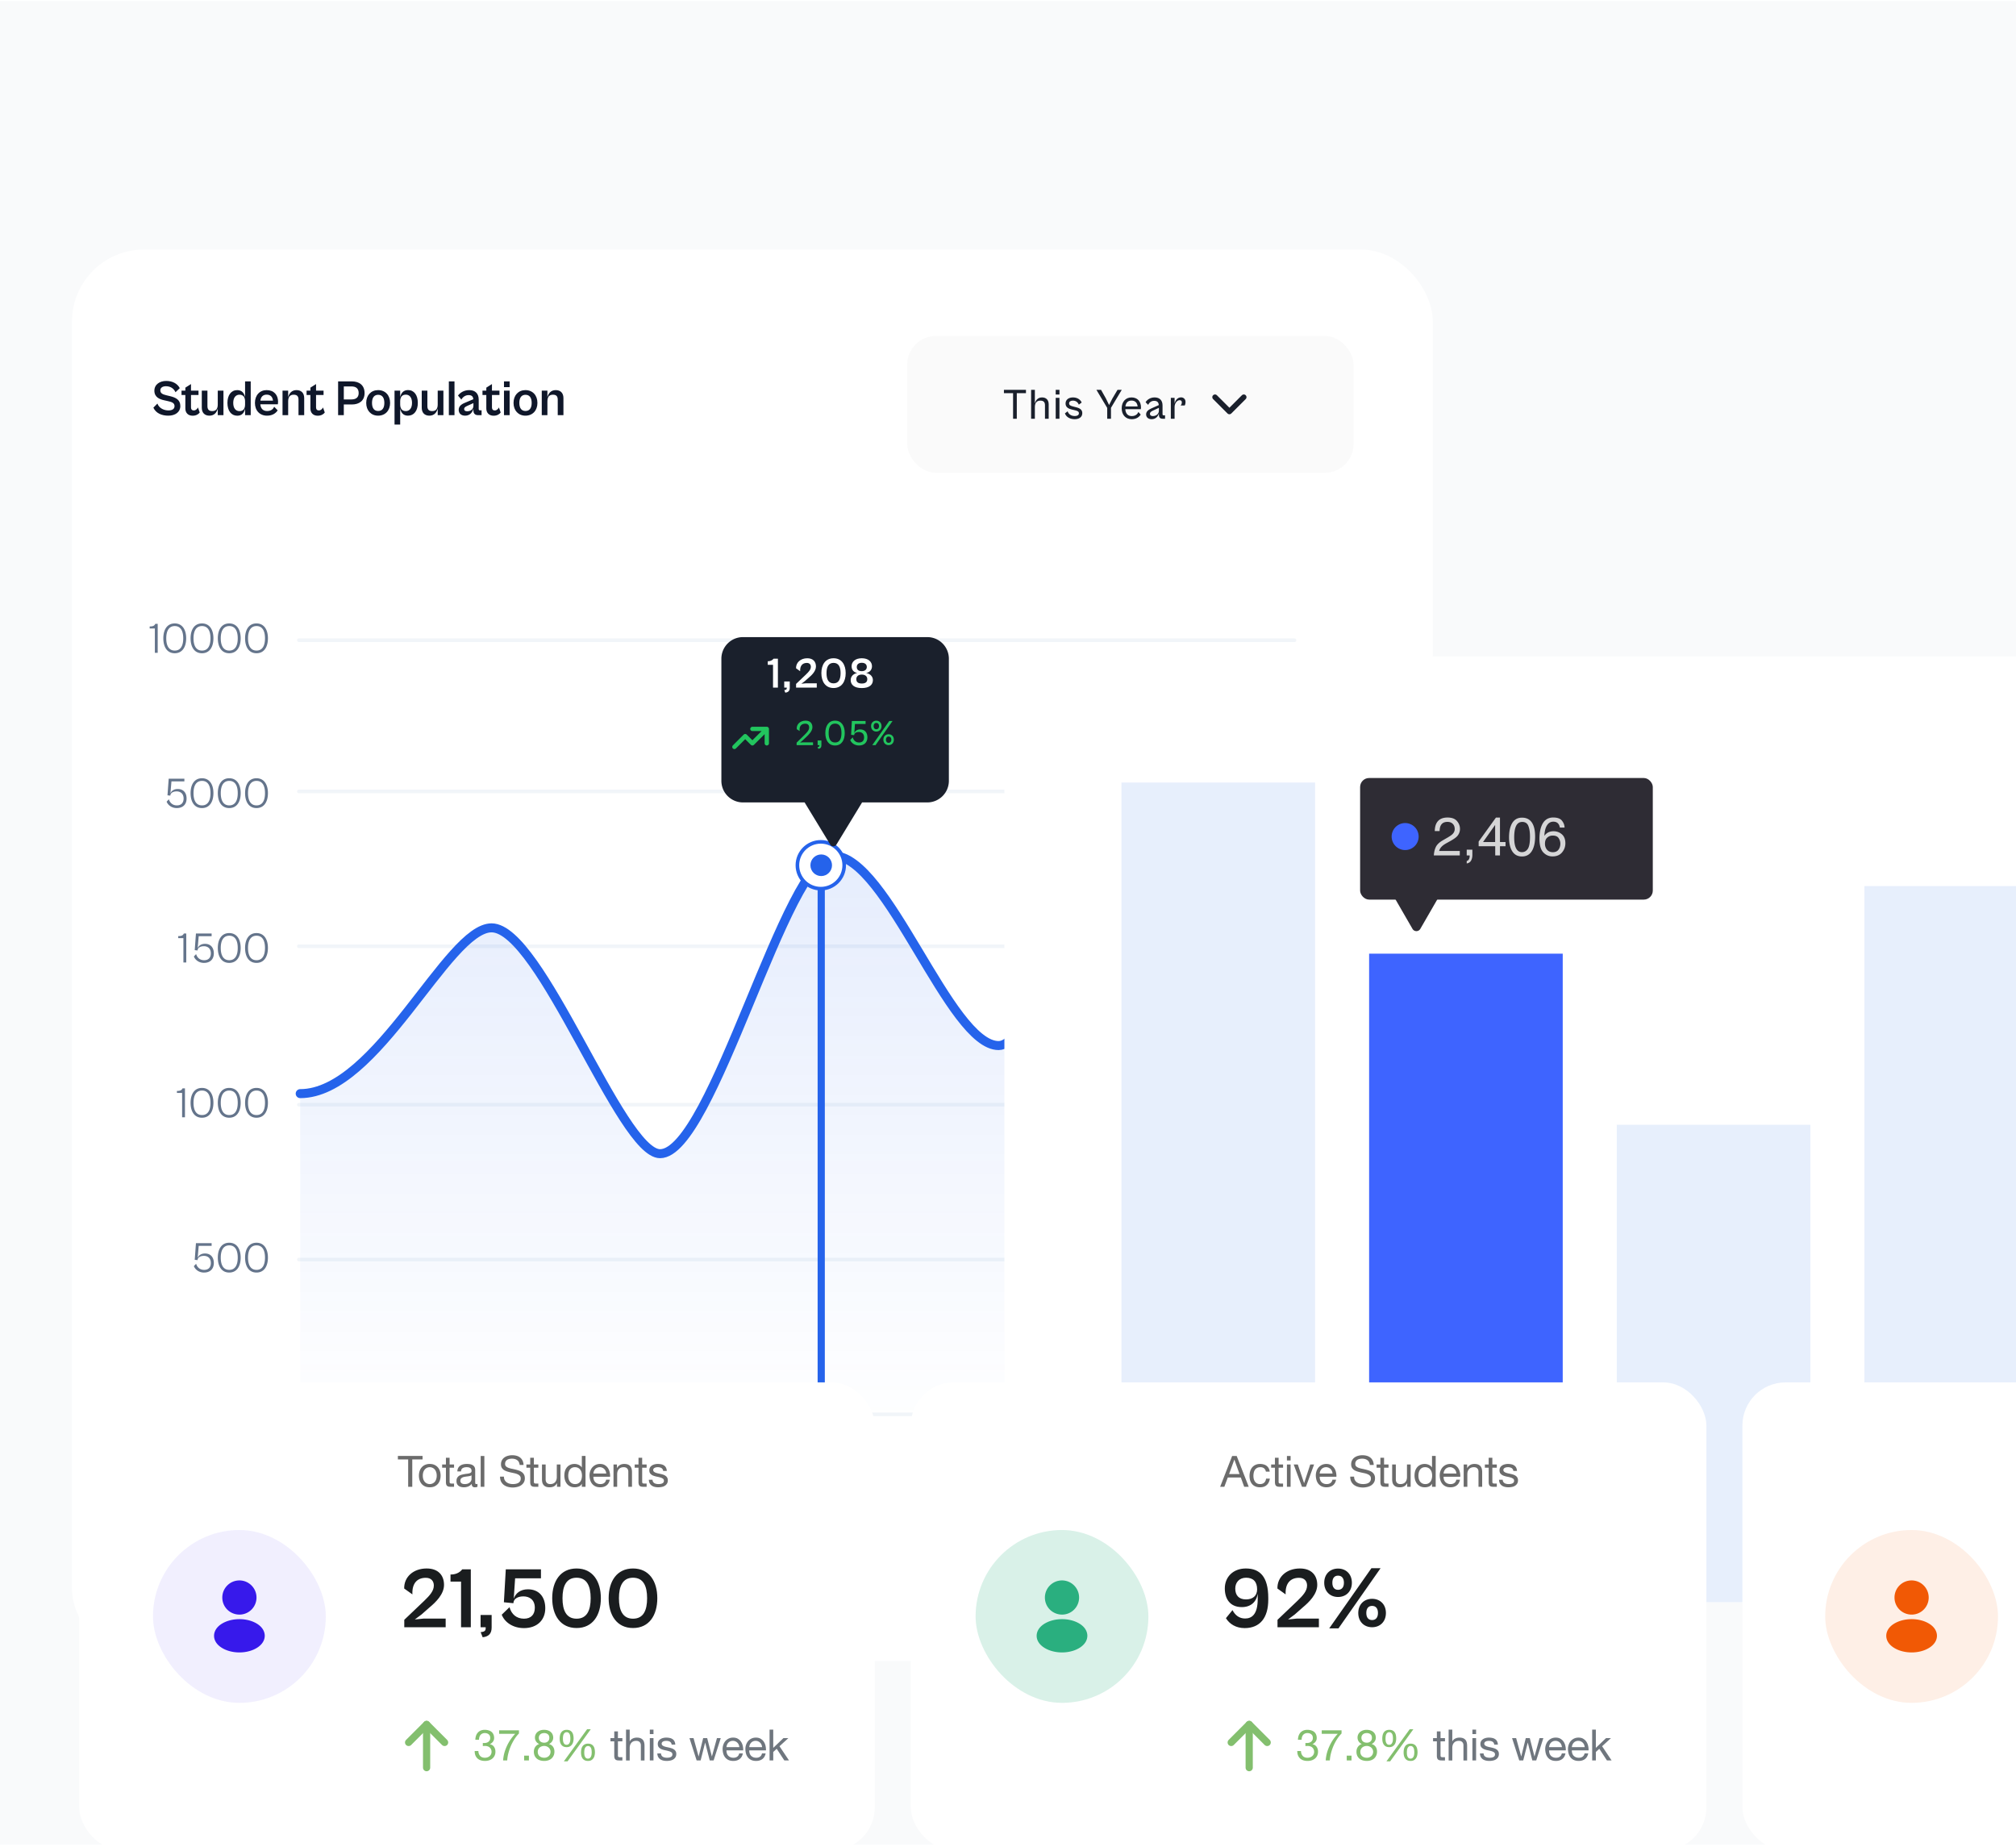 <svg xmlns="http://www.w3.org/2000/svg" fill="none" viewBox="0 0 560 513"><g clip-path="url(#clip0_11908_91154)"><path fill="#F9FAFB" d="M0 .302h560v512H0z"/><rect width="377" height="391" x="20.5" y="69.802" fill="#fff" rx="19.5"/><rect width="377" height="391" x="20.5" y="69.802" stroke="#fff" rx="19.5"/><rect width="336" height="253" x="41" y="87.302" fill="#fff" rx="10"/><path fill="#64748B" d="M43.808 181.303h-.792v-6.768h-1.44v-.552c.852 0 1.296-.144 1.56-.72h.672zm4.727.12c-2.16 0-3.168-1.812-3.168-4.152 0-2.316 1.008-4.128 3.168-4.128s3.18 1.812 3.18 4.128c0 2.34-1.02 4.152-3.18 4.152m.012-.744c1.704 0 2.352-1.452 2.352-3.408 0-1.932-.648-3.396-2.352-3.396s-2.364 1.464-2.364 3.396c0 1.956.66 3.408 2.364 3.408m7.558.744c-2.16 0-3.168-1.812-3.168-4.152 0-2.316 1.008-4.128 3.168-4.128s3.18 1.812 3.18 4.128c0 2.34-1.02 4.152-3.18 4.152m.012-.744c1.704 0 2.352-1.452 2.352-3.408 0-1.932-.648-3.396-2.352-3.396s-2.364 1.464-2.364 3.396c0 1.956.66 3.408 2.364 3.408m7.558.744c-2.16 0-3.168-1.812-3.168-4.152 0-2.316 1.008-4.128 3.168-4.128s3.18 1.812 3.18 4.128c0 2.34-1.02 4.152-3.18 4.152m.012-.744c1.704 0 2.352-1.452 2.352-3.408 0-1.932-.648-3.396-2.352-3.396s-2.364 1.464-2.364 3.396c0 1.956.66 3.408 2.364 3.408m7.559.744c-2.16 0-3.168-1.812-3.168-4.152 0-2.316 1.008-4.128 3.168-4.128s3.18 1.812 3.18 4.128c0 2.34-1.02 4.152-3.18 4.152m.012-.744c1.704 0 2.352-1.452 2.352-3.408 0-1.932-.648-3.396-2.352-3.396s-2.364 1.464-2.364 3.396c0 1.956.66 3.408 2.364 3.408m-22.155 43.744c-1.392 0-2.424-.792-2.82-1.776l.624-.672c.288.984 1.056 1.704 2.22 1.704 1.236 0 1.872-.744 1.872-1.908 0-1.44-.972-1.98-1.92-1.98-1.008 0-1.644.432-1.752 1.032l-.024.144-.78-.084.336-4.62h4.356v.744h-3.588l-.288 3.348c.276-.696.936-1.224 2.04-1.224 1.608 0 2.448 1.104 2.448 2.64 0 1.632-1.02 2.652-2.724 2.652m7.002 0c-2.16 0-3.168-1.812-3.168-4.152 0-2.316 1.008-4.128 3.168-4.128s3.18 1.812 3.18 4.128c0 2.34-1.02 4.152-3.18 4.152m.012-.744c1.704 0 2.352-1.452 2.352-3.408 0-1.932-.648-3.396-2.352-3.396s-2.364 1.464-2.364 3.396c0 1.956.66 3.408 2.364 3.408m7.558.744c-2.16 0-3.168-1.812-3.168-4.152 0-2.316 1.008-4.128 3.168-4.128s3.18 1.812 3.18 4.128c0 2.34-1.02 4.152-3.18 4.152m.012-.744c1.704 0 2.352-1.452 2.352-3.408 0-1.932-.648-3.396-2.352-3.396s-2.364 1.464-2.364 3.396c0 1.956.66 3.408 2.364 3.408m7.559.744c-2.16 0-3.168-1.812-3.168-4.152 0-2.316 1.008-4.128 3.168-4.128s3.18 1.812 3.18 4.128c0 2.34-1.02 4.152-3.18 4.152m.012-.744c1.704 0 2.352-1.452 2.352-3.408 0-1.932-.648-3.396-2.352-3.396s-2.364 1.464-2.364 3.396c0 1.956.66 3.408 2.364 3.408M51.74 267.303h-.792v-6.768h-1.44v-.552c.852 0 1.296-.144 1.56-.72h.672zm4.932.12c-1.392 0-2.424-.792-2.82-1.776l.624-.672c.288.984 1.056 1.704 2.22 1.704 1.236 0 1.872-.744 1.872-1.908 0-1.44-.972-1.98-1.92-1.98-1.008 0-1.644.432-1.752 1.032l-.024.144-.78-.084.336-4.62h4.356v.744h-3.588l-.288 3.348c.276-.696.936-1.224 2.04-1.224 1.608 0 2.448 1.104 2.448 2.64 0 1.632-1.02 2.652-2.724 2.652m7.002 0c-2.16 0-3.168-1.812-3.168-4.152 0-2.316 1.008-4.128 3.168-4.128s3.18 1.812 3.18 4.128c0 2.34-1.02 4.152-3.18 4.152m.012-.744c1.704 0 2.352-1.452 2.352-3.408 0-1.932-.648-3.396-2.352-3.396s-2.364 1.464-2.364 3.396c0 1.956.66 3.408 2.364 3.408m7.559.744c-2.16 0-3.168-1.812-3.168-4.152 0-2.316 1.008-4.128 3.168-4.128s3.18 1.812 3.18 4.128c0 2.34-1.02 4.152-3.18 4.152m.012-.744c1.704 0 2.352-1.452 2.352-3.408 0-1.932-.648-3.396-2.352-3.396s-2.364 1.464-2.364 3.396c0 1.956.66 3.408 2.364 3.408m-19.88 43.624h-.792v-6.768h-1.44v-.552c.852 0 1.296-.144 1.56-.72h.672zm4.727.12c-2.16 0-3.168-1.812-3.168-4.152 0-2.316 1.008-4.128 3.168-4.128s3.18 1.812 3.18 4.128c0 2.34-1.02 4.152-3.18 4.152m.012-.744c1.704 0 2.352-1.452 2.352-3.408 0-1.932-.648-3.396-2.352-3.396s-2.364 1.464-2.364 3.396c0 1.956.66 3.408 2.364 3.408m7.558.744c-2.16 0-3.168-1.812-3.168-4.152 0-2.316 1.008-4.128 3.168-4.128s3.18 1.812 3.18 4.128c0 2.34-1.02 4.152-3.18 4.152m.012-.744c1.704 0 2.352-1.452 2.352-3.408 0-1.932-.648-3.396-2.352-3.396s-2.364 1.464-2.364 3.396c0 1.956.66 3.408 2.364 3.408m7.559.744c-2.16 0-3.168-1.812-3.168-4.152 0-2.316 1.008-4.128 3.168-4.128s3.18 1.812 3.18 4.128c0 2.34-1.02 4.152-3.18 4.152m.012-.744c1.704 0 2.352-1.452 2.352-3.408 0-1.932-.648-3.396-2.352-3.396s-2.364 1.464-2.364 3.396c0 1.956.66 3.408 2.364 3.408m-14.585 43.744c-1.392 0-2.424-.792-2.82-1.776l.624-.672c.288.984 1.056 1.704 2.22 1.704 1.236 0 1.872-.744 1.872-1.908 0-1.44-.972-1.98-1.92-1.98-1.008 0-1.644.432-1.752 1.032l-.024.144-.78-.084.336-4.62h4.356v.744h-3.588l-.288 3.348c.276-.696.936-1.224 2.04-1.224 1.608 0 2.448 1.104 2.448 2.64 0 1.632-1.02 2.652-2.724 2.652m7.002 0c-2.16 0-3.168-1.812-3.168-4.152 0-2.316 1.008-4.128 3.168-4.128s3.18 1.812 3.18 4.128c0 2.34-1.02 4.152-3.18 4.152m.012-.744c1.704 0 2.352-1.452 2.352-3.408 0-1.932-.648-3.396-2.352-3.396s-2.364 1.464-2.364 3.396c0 1.956.66 3.408 2.364 3.408m7.559.744c-2.16 0-3.168-1.812-3.168-4.152 0-2.316 1.008-4.128 3.168-4.128s3.18 1.812 3.18 4.128c0 2.34-1.02 4.152-3.18 4.152m.012-.744c1.704 0 2.352-1.452 2.352-3.408 0-1.932-.648-3.396-2.352-3.396s-2.364 1.464-2.364 3.396c0 1.956.66 3.408 2.364 3.408m-.012 43.744c-2.16 0-3.168-1.812-3.168-4.152 0-2.316 1.008-4.128 3.168-4.128s3.18 1.812 3.18 4.128c0 2.34-1.02 4.152-3.18 4.152m.012-.744c1.704 0 2.352-1.452 2.352-3.408 0-1.932-.648-3.396-2.352-3.396s-2.364 1.464-2.364 3.396c0 1.956.66 3.408 2.364 3.408m17.294 19.744c-1.704 0-2.772-1.104-2.856-2.892l.708-.48c-.024 1.596.696 2.628 2.148 2.628 1.344 0 1.872-.612 1.872-2.436v-4.98h.78v5.1c0 2.208-.84 3.06-2.652 3.06m6.273 0c-1.128 0-1.884-.672-1.884-2.004v-3.876h.78v3.708c0 .924.432 1.5 1.416 1.5 1.248 0 1.728-.876 1.728-1.884v-3.324h.78v5.76h-.78v-1.644c-.204.96-.852 1.764-2.04 1.764m5.295-.12h-.792v-5.76h.792v1.608c.204-.936.864-1.728 2.016-1.728 1.14 0 1.908.672 1.908 1.992v3.888h-.792v-3.708c0-.936-.432-1.512-1.428-1.512-1.212 0-1.704.888-1.704 1.884zm28.432.12c-1.704 0-2.772-1.104-2.856-2.892l.708-.48c-.024 1.596.696 2.628 2.148 2.628 1.344 0 1.872-.612 1.872-2.436v-4.98h.78v5.1c0 2.208-.84 3.06-2.652 3.06m6.273 0c-1.128 0-1.884-.672-1.884-2.004v-3.876h.78v3.708c0 .924.432 1.5 1.416 1.5 1.248 0 1.728-.876 1.728-1.884v-3.324h.78v5.76h-.78v-1.644c-.204.96-.852 1.764-2.04 1.764m5.295-.12h-.792v-8.04h.792zm2.329 2.028a1.7 1.7 0 0 1-1.524-.912l.444-.576c.24.468.564.792 1.092.792.468 0 .804-.252 1.056-.96l.216-.576-.444.012-2.112-5.568h.84l1.452 3.948.408 1.188.42-1.188 1.44-3.948h.828l-2.436 6.444c-.336.924-.9 1.344-1.68 1.344m25.979-2.028h-.828l3.228-8.04h.804l3.228 8.04h-.876l-.972-2.472H169.4zm2.364-5.988-1.116 2.82h3.06l-1.104-2.82-.42-1.248zm6.689 6.108c-1.128 0-1.884-.672-1.884-2.004v-3.876h.78v3.708c0 .924.432 1.5 1.416 1.5 1.248 0 1.728-.876 1.728-1.884v-3.324h.78v5.76h-.78v-1.644c-.204.96-.852 1.764-2.04 1.764m6.677-1.896c-.444 0-.84-.096-1.176-.264-.18.216-.36.516-.36.792 0 .324.192.516.816.516h1.788c1.008 0 1.632.408 1.632 1.248 0 1.068-1.104 1.836-2.952 1.836-1.464 0-2.376-.492-2.376-1.284 0-.6.576-.972 1.032-1.152-.396-.108-.588-.384-.588-.732 0-.468.36-.948.84-1.32-.552-.36-.888-.96-.888-1.692 0-1.2.9-2.052 2.232-2.052.42 0 .792.084 1.116.228l.468-1.392.828.312-1.032 1.236c.54.372.852.96.852 1.668 0 1.2-.888 2.052-2.232 2.052m0-.612c.864 0 1.476-.564 1.476-1.44s-.612-1.44-1.476-1.44c-.852 0-1.464.564-1.464 1.44s.612 1.44 1.464 1.44m-.252 4.116c1.392 0 2.22-.456 2.22-1.116 0-.456-.324-.66-1.008-.66h-2.34c-.288.18-.6.516-.6.888 0 .564.636.888 1.728.888"/><path fill="#2563EB" d="M211.536 415.423c-1.512 0-2.892-.576-3.42-2.064l.792-.696c.372 1.308 1.62 1.776 2.628 1.776.9 0 1.656-.348 1.656-1.224 0-.924-.708-1.152-1.776-1.404l-.756-.168c-1.068-.24-2.28-.72-2.28-2.232 0-1.464 1.272-2.256 2.676-2.256 1.452 0 2.604.636 3.096 1.836l-.876.696c-.384-1.092-1.2-1.536-2.244-1.536-.888 0-1.548.444-1.548 1.188 0 .804.588 1.104 1.512 1.332l.876.216c1.14.276 2.388.72 2.388 2.304 0 1.392-1.164 2.232-2.724 2.232m6.591 0c-1.644 0-2.784-1.176-2.784-3.024 0-1.836 1.128-3.024 2.724-3.024 1.644 0 2.64 1.092 2.64 2.796 0 .18-.024.36-.048.468h-4.308c.06 1.224.744 1.92 1.776 1.92 1.164 0 1.632-.636 1.86-1.14l.636.72c-.432.696-1.236 1.284-2.496 1.284m-.06-5.172c-.936 0-1.56.552-1.692 1.632h3.396c-.108-1.068-.732-1.632-1.704-1.632m5.031 7.284h-1.044v-8.04h1.044v1.488c.204-.876.756-1.62 1.872-1.62 1.464 0 2.376 1.188 2.376 3.024s-.912 3.036-2.376 3.036c-1.116 0-1.668-.744-1.872-1.62zm0-4.728c0 .96.408 1.74 1.512 1.74.924 0 1.68-.672 1.68-2.16 0-1.476-.756-2.148-1.68-2.148-1.104 0-1.512.78-1.512 1.74zm7.333 2.628c-.948 0-1.62-.624-1.62-1.62v-3.504h-.936v-.816h.936v-.744l1.044-.768v1.512h1.908v.816h-1.908v3.192c0 .744.348.924.804.924.516 0 .876-.432 1.032-.792l.348 1.032c-.252.396-.804.768-1.608.768"/><path fill="#64748B" d="M256.932 415.423c-2.28 0-3.816-1.812-3.816-4.152 0-2.316 1.536-4.128 3.816-4.128s3.816 1.812 3.816 4.128c0 2.34-1.536 4.152-3.816 4.152m.012-.744c1.896 0 2.988-1.44 2.988-3.408 0-1.944-1.092-3.396-2.988-3.396-1.908 0-3 1.452-3 3.396 0 1.968 1.092 3.408 3 3.408m7.658.744c-1.62 0-2.688-1.128-2.688-3s1.068-3 2.7-3c1.428 0 2.328.84 2.556 2.004l-.756.324c-.12-.972-.696-1.68-1.8-1.68-1.14 0-1.896.816-1.896 2.352 0 1.524.756 2.34 1.896 2.34 1.104 0 1.68-.696 1.8-1.668l.756.324c-.228 1.164-1.128 2.004-2.568 2.004m5.696.012c-.876 0-1.56-.552-1.56-1.596v-3.684h-.936v-.612h.936v-.828l.78-.588v1.416h1.932v.612h-1.932v3.468c0 .828.432 1.056.936 1.056.516 0 .936-.372 1.128-.78l.276.768c-.252.42-.816.768-1.56.768m23.97-.132h-.792v-8.04h.708l3.924 5.712.696 1.068-.048-1.044v-5.736h.792v8.04h-.708l-4.032-5.856-.588-.888.048.9zm9.349.12c-1.584 0-2.688-1.176-2.688-3s1.104-3 2.688-3 2.7 1.176 2.7 3-1.116 3-2.7 3m0-.672c1.14 0 1.908-.804 1.908-2.328 0-1.536-.768-2.352-1.908-2.352-1.128 0-1.896.816-1.896 2.352 0 1.524.768 2.328 1.896 2.328m6.272.552h-.984l-2.172-5.76h.864l1.248 3.504.576 1.656.552-1.656 1.248-3.504h.84zm26.239 0h-2.652v-8.04h2.652c2.532 0 3.78 1.476 3.78 4.02s-1.248 4.02-3.78 4.02m-.108-7.344h-1.752v6.648h1.752c1.992 0 3.084-.996 3.084-3.324s-1.092-3.324-3.084-3.324m7.798 7.464c-1.608 0-2.724-1.092-2.724-3 0-1.872 1.068-3 2.628-3 1.572 0 2.556 1.056 2.556 2.796 0 .144-.024.288-.036.384h-4.392c.048 1.44.828 2.16 1.968 2.16 1.164 0 1.668-.636 1.92-1.2l.48.564c-.408.708-1.176 1.296-2.4 1.296m-.096-5.352c-1.056 0-1.752.66-1.86 1.956h3.696c-.072-1.296-.78-1.956-1.836-1.956m6.411 5.352c-1.62 0-2.688-1.128-2.688-3s1.068-3 2.7-3c1.428 0 2.328.84 2.556 2.004l-.756.324c-.12-.972-.696-1.68-1.8-1.68-1.14 0-1.896.816-1.896 2.352 0 1.524.756 2.34 1.896 2.34 1.104 0 1.68-.696 1.8-1.668l.756.324c-.228 1.164-1.128 2.004-2.568 2.004"/><path stroke="#F1F5F9" stroke-linecap="round" d="M83.016 392.803h276.569m-276.569-43h276.569m-276.569-43h276.569m-276.569-44h276.569m-276.569-43h276.569m-276.569-42h276.569"/><path fill="url(#paint0_linear_11908_91154)" d="M136.549 257.687c-12.268 0-31.805 46.04-53.16 46.04v88.076H371v-111.43c-16.811 0-32.714-82.07-48.617-82.07s-31.351 92.079-44.982 92.079-30.896-52.712-45.89-52.712c-13.177 0-33.623 82.738-48.163 82.738-10.904 0-33.168-62.721-46.799-62.721"/><path stroke="#2563EB" stroke-linecap="round" stroke-width="2.5" d="M83.389 303.727c21.355 0 40.892-46.04 53.16-46.04 13.631 0 35.895 62.721 46.799 62.721 14.54 0 34.986-82.738 48.163-82.738 14.994 0 32.259 52.712 45.89 52.712s29.08-92.079 44.982-92.079 31.806 82.07 48.617 82.07"/><path stroke="#2563EB" stroke-linecap="round" stroke-width="2" d="M228.119 244.298v153.01"/><circle cx="228" cy="240.303" r="6.5" fill="#fff" stroke="#2563EB"/><circle cx="228.115" cy="240.303" r="3" fill="#2563EB"/><g filter="url(#filter0_d_11908_91154)"><path fill="#1A202C" fill-rule="evenodd" d="M202.383 172.94a6 6 0 0 0-6 6v33.915a6 6 0 0 0 6 6h17.122l7.127 11.714a1 1 0 0 0 1.708 0l7.127-11.714h18.108a6 6 0 0 0 6-6V178.94a6 6 0 0 0-6-6z" clip-rule="evenodd"/></g><path fill="#fff" d="M216.085 190.973h-1.356v-6.336h-1.464v-.984c.66 0 1.224-.204 1.632-.72h1.188zm2.045 1.392-.276-.708c.432-.048.696-.132.696-.528v-.156h-.708v-1.704h1.536v1.728c0 .804-.348 1.272-1.248 1.368m8.751-1.392h-5.748v-1.032l2.772-2.64c.78-.756 1.332-1.368 1.332-2.124 0-.576-.336-1.068-1.116-1.068-1.188 0-1.932.756-1.86 2.304l-1.14-.816c-.036-1.608 1.272-2.784 3.12-2.784 1.62 0 2.412.96 2.412 2.28 0 1.296-1.152 2.412-2.004 3.12l-1.116.984-.936.696 1.2-.12h3.084zm4.661.108c-2.244 0-3.384-1.776-3.384-4.14 0-2.352 1.14-4.128 3.384-4.128s3.372 1.776 3.372 4.128c0 2.364-1.128 4.14-3.372 4.14m0-1.296c1.44 0 1.956-1.152 1.956-2.844 0-1.68-.516-2.844-1.956-2.844-1.428 0-1.956 1.164-1.956 2.844 0 1.692.528 2.844 1.956 2.844m7.845 1.308c-2.088 0-3.084-.912-3.084-2.208 0-.828.468-1.68 1.812-1.992-1.056-.18-1.56-.948-1.56-1.86 0-1.224.984-2.22 2.832-2.22 1.836 0 2.832.996 2.832 2.208 0 .936-.552 1.692-1.62 1.872 1.356.312 1.872 1.164 1.872 1.992 0 1.296-.996 2.208-3.084 2.208m0-4.692c.888 0 1.392-.492 1.392-1.164 0-.612-.396-1.164-1.392-1.164s-1.392.552-1.392 1.164c0 .672.396 1.164 1.392 1.164m0 3.432c1.212 0 1.524-.576 1.524-1.224 0-.708-.504-1.26-1.524-1.26s-1.524.552-1.524 1.26c0 .648.312 1.224 1.524 1.224"/><path stroke="#22C55E" stroke-linecap="round" stroke-linejoin="round" stroke-width="1.2" d="m213 202.44-4 4-2-2-3 3m5-5h4zm4 0v4z"/><path fill="#22C55E" d="M225.84 206.94h-4.56v-.68l2.19-2.16c.73-.72 1.3-1.34 1.3-2.08 0-.54-.3-1.04-1.06-1.04-1.12 0-1.75.72-1.58 2.05l-.81-.51c-.14-1.32.91-2.38 2.45-2.38 1.31 0 1.9.79 1.9 1.82 0 1.1-1.05 2.1-1.66 2.68l-1.04.98-.72.61.82-.06h2.77zm1.459 1.02-.19-.48c.34-.05.5-.12.5-.4v-.14h-.49v-1.3h1.05v1.3c0 .59-.19.94-.87 1.02m4.662-.92c-1.84 0-2.7-1.51-2.7-3.46 0-1.93.86-3.44 2.7-3.44 1.83 0 2.69 1.51 2.69 3.44 0 1.95-.86 3.46-2.69 3.46m.01-.83c1.32 0 1.77-1.09 1.77-2.63 0-1.52-.45-2.62-1.77-2.62-1.33 0-1.79 1.1-1.79 2.62 0 1.54.46 2.63 1.79 2.63m6.648.83c-1.2 0-2.11-.67-2.45-1.52l.7-.74c.24.87.84 1.43 1.78 1.43.92 0 1.38-.55 1.38-1.42 0-1.09-.74-1.5-1.47-1.5s-1.23.32-1.27.77l-.01.11-.86-.09.21-3.84h3.81v.82h-2.95l-.18 2.57c.21-.59.74-1.06 1.62-1.06 1.33 0 2.02.93 2.02 2.22 0 1.36-.87 2.25-2.33 2.25m4.801-3.87c-.84 0-1.46-.59-1.46-1.51s.62-1.51 1.46-1.51c.83 0 1.45.59 1.45 1.51s-.62 1.51-1.45 1.51m-.21 3.77h-.91l4.72-6.7h.91zm.21-4.41c.47 0 .76-.34.76-.87 0-.54-.29-.88-.76-.88s-.75.34-.75.88c0 .53.28.87.75.87m3.42 4.41c-.84 0-1.46-.59-1.46-1.51s.62-1.51 1.46-1.51c.83 0 1.45.59 1.45 1.51s-.62 1.51-1.45 1.51m0-.64c.47 0 .76-.34.76-.87 0-.54-.29-.88-.76-.88s-.75.34-.75.88c0 .53.28.87.75.87"/><path fill="#0F172A" d="M46.76 115.442c-1.792 0-3.43-.644-4.158-2.226l1.12-1.134c.504 1.372 1.918 1.904 3.066 1.904.938 0 1.694-.336 1.694-1.19 0-.91-.756-1.162-1.974-1.428l-.882-.196c-1.33-.28-2.744-.882-2.744-2.66 0-1.764 1.526-2.716 3.29-2.716 1.722 0 3.094.714 3.766 2.002l-1.19 1.134c-.518-1.162-1.526-1.666-2.674-1.666-.896 0-1.54.42-1.54 1.134 0 .826.644 1.12 1.666 1.372l1.05.252c1.498.364 2.842.952 2.842 2.744 0 1.694-1.428 2.674-3.332 2.674m6.757.014c-1.288 0-2.03-.812-2.03-2.016v-3.738h-1.064v-1.218h1.064v-.826l1.568-.994v1.82h2.086v1.218h-2.086v3.36c0 .742.35.924.812.924.532 0 .924-.434 1.12-.826l.49 1.4c-.294.434-.966.896-1.96.896m4.664-.014c-1.316 0-2.128-.798-2.128-2.212v-4.746h1.568v4.27c0 .84.28 1.414 1.33 1.414 1.148 0 1.54-.742 1.54-1.862v-3.822h1.582v6.818H60.49v-1.862c-.252 1.078-.952 2.002-2.31 2.002m7.741.014c-1.68 0-2.744-1.358-2.744-3.556s1.064-3.556 2.716-3.556c1.358 0 1.96.91 2.184 1.974v-4.396h1.568v9.38h-1.568v-1.806c-.224 1.05-.798 1.96-2.156 1.96m-1.134-3.556c0 1.54.742 2.282 1.736 2.282 1.092 0 1.554-.728 1.554-1.848v-.854c0-1.12-.462-1.862-1.568-1.862-.98 0-1.722.756-1.722 2.282m9.39 3.542c-2.03 0-3.36-1.414-3.36-3.542 0-2.142 1.33-3.556 3.249-3.556 2.044 0 3.178 1.358 3.178 3.248 0 .252-.028.546-.056.686h-4.872c.084 1.218.798 1.876 1.876 1.876 1.19 0 1.722-.616 1.974-1.19l.966 1.008c-.518.784-1.442 1.47-2.954 1.47m-.111-5.838c-.966 0-1.61.56-1.736 1.666h3.5c-.112-1.078-.728-1.666-1.764-1.666m5.98 5.698H78.48v-6.818h1.567v1.862c.252-1.078.953-2.002 2.31-2.002 1.33 0 2.142.798 2.142 2.212v4.746h-1.581v-4.27c0-.84-.28-1.414-1.33-1.414-1.148 0-1.54.742-1.54 1.862zm8.208.154c-1.288 0-2.03-.812-2.03-2.016v-3.738H85.16v-1.218h1.064v-.826l1.568-.994v1.82h2.086v1.218h-2.086v3.36c0 .742.35.924.812.924.532 0 .924-.434 1.12-.826l.49 1.4c-.294.434-.966.896-1.96.896m7.248-.154h-1.582v-9.38h3.836c1.974 0 3.514 1.008 3.514 3.248 0 2.142-1.526 3.164-3.514 3.164h-2.254zm2.1-7.98h-2.1v3.612h2.1c1.078 0 2.03-.406 2.03-1.764 0-1.456-.952-1.848-2.03-1.848m7.427 8.12c-1.96 0-3.304-1.428-3.304-3.542 0-2.128 1.344-3.556 3.304-3.556 1.988 0 3.332 1.428 3.332 3.556 0 2.114-1.344 3.542-3.332 3.542m.014-1.302c1.022 0 1.722-.672 1.722-2.24 0-1.582-.7-2.254-1.722-2.254-1.008 0-1.708.672-1.708 2.254 0 1.568.7 2.24 1.708 2.24m6.118 3.766h-1.568v-9.422h1.568v1.82c.224-1.064.826-1.974 2.184-1.974 1.652 0 2.716 1.358 2.716 3.556s-1.064 3.556-2.744 3.556c-1.358 0-1.932-.91-2.156-1.96zm0-5.6c0 1.12.462 1.862 1.568 1.862.98 0 1.722-.742 1.722-2.282s-.742-2.282-1.722-2.282c-1.106 0-1.568.742-1.568 1.862zm8.116 3.136c-1.316 0-2.128-.798-2.128-2.212v-4.746h1.568v4.27c0 .84.28 1.414 1.33 1.414 1.148 0 1.54-.742 1.54-1.862v-3.822h1.582v6.818h-1.582v-1.862c-.252 1.078-.952 2.002-2.31 2.002m6.971-.14h-1.568v-9.38h1.568zm2.961.14c-1.12 0-1.792-.63-1.792-1.61 0-.966.672-1.554 1.778-1.988l2.282-.966c-.056-.686-.364-1.148-1.302-1.148-.91 0-1.624.532-2.016 1.246l-.938-1.12c.532-.728 1.596-1.512 3.108-1.512 1.694 0 2.646.966 2.646 2.646v2.562c0 .308.112.406.364.406h.434v1.344h-.966c-.728 0-1.302-.336-1.302-1.316v-.504c-.21.896-.868 1.96-2.296 1.96m-.28-1.848c0 .392.266.63.84.63 1.036 0 1.736-.616 1.736-1.54v-.728l-1.75.784c-.588.266-.826.504-.826.854m8.189 1.862c-1.288 0-2.03-.812-2.03-2.016v-3.738h-1.064v-1.218h1.064v-.826l1.568-.994v1.82h2.086v1.218h-2.086v3.36c0 .742.35.924.812.924.532 0 .924-.434 1.12-.826l.49 1.4c-.294.434-.966.896-1.96.896m4.446-7.938h-1.568v-1.596h1.568zm0 7.784h-1.568v-6.818h1.568zm4.389.14c-1.96 0-3.304-1.428-3.304-3.542 0-2.128 1.344-3.556 3.304-3.556 1.988 0 3.332 1.428 3.332 3.556 0 2.114-1.344 3.542-3.332 3.542m.014-1.302c1.022 0 1.722-.672 1.722-2.24 0-1.582-.7-2.254-1.722-2.254-1.008 0-1.708.672-1.708 2.254 0 1.568.7 2.24 1.708 2.24m6.091 1.162h-1.568v-6.818h1.568v1.862c.252-1.078.952-2.002 2.31-2.002 1.33 0 2.142.798 2.142 2.212v4.746h-1.582v-4.27c0-.84-.28-1.414-1.33-1.414-1.148 0-1.54.742-1.54 1.862z"/><rect width="124" height="38" x="252" y="93.302" fill="#FAFAFA" rx="8"/><path fill="#1A202C" d="M282.444 116.302h-1.032v-7.116h-2.544v-.924h6.12v.924h-2.544zm5.018 0h-1.044v-8.04h1.044v3.78c.228-.9.852-1.668 1.992-1.668s1.848.684 1.848 1.92v4.008h-1.032v-3.756c0-.756-.3-1.284-1.284-1.284-1.116 0-1.524.78-1.524 1.752zm6.833-6.744h-1.044v-1.296h1.044zm0 6.744h-1.044v-5.808h1.044zm4.226.12c-1.212 0-2.316-.528-2.712-1.608l.756-.588c.204.66.84 1.32 1.992 1.32.684 0 1.14-.264 1.14-.78 0-.528-.528-.696-1.212-.852l-.768-.18c-.828-.192-1.728-.588-1.728-1.656 0-1.056.816-1.704 2.076-1.704 1.224 0 2.076.648 2.4 1.416l-.792.588c-.288-.684-.84-1.116-1.668-1.116-.6 0-1.032.264-1.032.756 0 .516.384.696 1.176.888l.744.192c1.308.312 1.74.852 1.74 1.656 0 1.152-.984 1.668-2.112 1.668m10.082-.12h-1.044v-3.012l-3-5.028h1.284l1.368 2.424.864 1.8.9-1.776 1.452-2.448h1.176l-3 5.004zm5.759.12c-1.644 0-2.784-1.176-2.784-3.024 0-1.836 1.128-3.024 2.724-3.024 1.644 0 2.64 1.092 2.64 2.796 0 .18-.024.36-.048.468h-4.308c.06 1.224.744 1.92 1.776 1.92 1.164 0 1.632-.636 1.86-1.14l.636.72c-.432.696-1.236 1.284-2.496 1.284m-.06-5.172c-.936 0-1.56.552-1.692 1.632h3.396c-.108-1.068-.732-1.632-1.704-1.632m5.599 5.172c-.984 0-1.536-.564-1.536-1.332 0-.78.588-1.272 1.416-1.644l2.1-.936c-.036-.684-.36-1.188-1.272-1.188-.828 0-1.38.48-1.68 1.116l-.708-.732c.348-.6 1.212-1.332 2.508-1.332 1.428 0 2.196.852 2.196 2.232v2.388c0 .276.108.36.324.36h.372v.948h-.672c-.6 0-1.032-.288-1.032-1.104v-.408c-.192.768-.816 1.632-2.016 1.632m-.48-1.5c0 .396.276.636.816.636.984 0 1.68-.648 1.68-1.488v-.804l-1.692.792c-.552.264-.804.504-.804.864m6.853 1.38h-1.045v-5.808h1.045v1.548c.228-.9.828-1.68 1.812-1.68.624 0 1.224.444 1.224 1.26 0 .492-.132.852-.228.996h-1.14c.192-.168.348-.528.348-.852 0-.336-.18-.624-.6-.624-.744 0-1.416.876-1.416 1.872z"/><path stroke="#1A202C" stroke-linecap="round" stroke-linejoin="round" stroke-width="1.5" d="m337.5 110.302 4 4 4-4"/><g clip-path="url(#clip1_11908_91154)"><rect width="392.737" height="262.659" x="279" y="182.303" fill="#fff" rx="5.003"/><path fill="#E7EFFC" d="M311.52 217.324h53.782v245.148H311.52z"/><path fill="#3E64FF" d="M380.311 264.853h53.782v197.619h-53.782z"/><path fill="#E7EFFC" d="M449.104 312.382h53.782v197.619h-53.782zm68.791-66.29h53.782V557.53h-53.782z"/><path fill="#2E2C34" d="M394.527 257.973a1.25 1.25 0 0 1-2.166 0l-4.874-8.442a1.25 1.25 0 0 1 1.083-1.876h9.749a1.25 1.25 0 0 1 1.083 1.876z"/><rect width="81.299" height="33.77" x="377.811" y="216.073" fill="#2E2C34" rx="2.502"/><circle cx="390.319" cy="232.333" r="3.752" fill="#3E64FF"/><path fill="#fff" d="M398.291 237.578q.074-1.356.557-2.36.492-1.005 1.906-1.825l1.407-.814q.945-.55 1.326-.938.601-.607.601-1.392 0-.916-.549-1.451-.55-.542-1.466-.542-1.356 0-1.876 1.026-.28.549-.308 1.524h-1.341q.022-1.371.505-2.235.858-1.525 3.027-1.525 1.803 0 2.631.975.836.975.836 2.169a2.95 2.95 0 0 1-.887 2.155q-.513.52-1.84 1.261l-1.004.556q-.718.396-1.128.755-.734.638-.924 1.415h5.731v1.246zm9.132 1.531q.505-.087.711-.711.11-.329.11-.637a1 1 0 0 0-.008-.095.4.4 0 0 0-.014-.088h-.799v-1.598h1.568v1.48q0 .872-.352 1.532-.351.66-1.216.814zm7.893-5.247v-4.756l-3.364 4.756zm.022 3.716v-2.565h-4.603v-1.29l4.808-6.669h1.114v6.808h1.546v1.151h-1.546v2.565zm7.431-10.495q2.037 0 2.946 1.678.704 1.298.704 3.555 0 2.14-.638 3.539-.924 2.008-3.019 2.008-1.891 0-2.815-1.641-.77-1.37-.769-3.679 0-1.788.462-3.071.864-2.39 3.129-2.389m-.015 9.579q1.026 0 1.635-.909.608-.91.608-3.386 0-1.788-.44-2.939-.44-1.158-1.707-1.158-1.165 0-1.708 1.1-.535 1.091-.535 3.224 0 1.605.344 2.58.528 1.488 1.803 1.488m8.699-9.623q1.76 0 2.448.916.696.909.696 1.876h-1.304q-.117-.623-.374-.974-.476-.66-1.444-.66-1.106 0-1.758 1.026-.653 1.019-.726 2.924a2.9 2.9 0 0 1 1.143-.997q.63-.293 1.407-.293 1.32 0 2.302.843.981.843.982 2.514 0 1.43-.931 2.535-.931 1.1-2.653 1.1-1.473 0-2.543-1.114-1.07-1.121-1.07-3.767 0-1.957.476-3.32.916-2.609 3.349-2.609m-.095 9.637q1.041 0 1.554-.696.52-.703.52-1.656 0-.807-.462-1.532-.461-.733-1.678-.733-.85 0-1.495.564-.637.565-.637 1.701 0 .996.579 1.678.585.674 1.619.674" opacity=".8"/></g><g filter="url(#filter1_d_11908_91154)"><g clip-path="url(#clip2_11908_91154)"><rect width="221" height="130" x="22" y="383.925" fill="#fff" rx="12"/><rect width="48" height="48" x="42.5" y="424.925" fill="#3719EB" fill-opacity=".07" rx="24"/><path fill="#3719EB" d="M66.5 438.925c-2.62 0-4.75 2.13-4.75 4.75 0 2.57 2.01 4.65 4.63 4.74.08-.01.16-.01.22 0h.07a4.74 4.74 0 0 0 4.58-4.74c0-2.62-2.13-4.75-4.75-4.75m5.08 12.15c-2.79-1.86-7.34-1.86-10.15 0-1.27.85-1.97 2-1.97 3.23s.7 2.37 1.96 3.21c1.4.94 3.24 1.41 5.08 1.41s3.68-.47 5.08-1.41c1.26-.85 1.96-1.99 1.96-3.23-.01-1.23-.7-2.37-1.96-3.21"/><path fill="#6B6B6B" d="M113.38 405.317h-2.856v-.96h6.852v.96h-2.856v7.608h-1.14zm4.067 4.512q0 .564.144 1.008.156.432.42.732.264.288.612.444a1.88 1.88 0 0 0 1.5 0q.36-.156.624-.444.264-.3.408-.732a3 3 0 0 0 .156-1.008q0-.564-.156-.996a2.1 2.1 0 0 0-.408-.744 1.75 1.75 0 0 0-.624-.456 1.881 1.881 0 0 0-1.5 0 1.8 1.8 0 0 0-.612.456 2.2 2.2 0 0 0-.42.744q-.144.432-.144.996m-1.08 0q0-.684.192-1.272.192-.6.576-1.032.384-.444.948-.696a3.15 3.15 0 0 1 1.296-.252q.744 0 1.296.252.564.252.948.696.384.432.576 1.032.192.588.192 1.272t-.192 1.272-.576 1.032a2.75 2.75 0 0 1-.948.684q-.552.24-1.296.24-.732 0-1.296-.24a2.75 2.75 0 0 1-.948-.684 3 3 0 0 1-.576-1.032 4 4 0 0 1-.192-1.272m8.522-3.108h1.236v.9h-1.236v3.852q0 .18.024.288a.33.33 0 0 0 .12.168q.084.06.228.084.156.012.396.012h.468v.9h-.78q-.396 0-.684-.048a1.1 1.1 0 0 1-.456-.204.87.87 0 0 1-.252-.408 2.4 2.4 0 0 1-.084-.696v-3.948h-1.056v-.9h1.056v-1.86h1.02zm7.745 6.18q-.264.156-.732.156-.396 0-.636-.216-.228-.228-.228-.732-.42.504-.984.732a3.3 3.3 0 0 1-1.2.216q-.42 0-.804-.096a1.9 1.9 0 0 1-.648-.3 1.5 1.5 0 0 1-.444-.528 1.9 1.9 0 0 1-.156-.804q0-.528.18-.864a1.54 1.54 0 0 1 .468-.54q.3-.216.672-.324.384-.108.78-.18.42-.084.792-.12.384-.048.672-.12.288-.084.456-.228.168-.156.168-.444 0-.336-.132-.54a.8.8 0 0 0-.324-.312 1.3 1.3 0 0 0-.444-.144 3 3 0 0 0-.48-.036q-.648 0-1.08.252-.432.24-.468.924h-1.02q.024-.576.24-.972t.576-.636q.36-.252.816-.36a4.4 4.4 0 0 1 .996-.108q.42 0 .828.06.42.06.756.252.336.18.54.516t.204.876v3.192q0 .36.036.528.048.168.288.168.132 0 .312-.06zm-1.656-3.18a1.3 1.3 0 0 1-.504.216q-.312.06-.66.108-.336.036-.684.096-.348.048-.624.168a1.16 1.16 0 0 0-.456.348q-.168.216-.168.6 0 .252.096.432.108.168.264.276.168.108.384.156t.456.048q.504 0 .864-.132.36-.144.588-.348.228-.216.336-.456.108-.252.108-.468zm2.546-5.364h1.02v8.568h-1.02zm10.824 2.508q-.096-.924-.672-1.332-.564-.42-1.452-.42-.36 0-.708.072a2 2 0 0 0-.624.24q-.264.168-.432.456-.156.276-.156.696 0 .396.228.648.24.24.624.396.396.156.888.264.492.096.996.216.516.12 1.008.288.492.156.876.432.396.276.624.696.24.42.24 1.056 0 .684-.312 1.176-.3.48-.78.792-.48.3-1.08.432a5.09 5.09 0 0 1-2.544-.036q-.636-.18-1.128-.54a2.75 2.75 0 0 1-.768-.936q-.276-.576-.276-1.356h1.08q0 .54.204.936.216.384.552.636.348.252.804.372t.936.12q.384 0 .768-.072.396-.072.708-.24.312-.18.504-.48t.192-.768q0-.444-.24-.72a1.6 1.6 0 0 0-.624-.444 4.2 4.2 0 0 0-.876-.288q-.492-.108-1.008-.216-.504-.12-.996-.264a4 4 0 0 1-.888-.396 2.1 2.1 0 0 1-.624-.636q-.228-.396-.228-.984 0-.648.264-1.116.264-.48.696-.78.444-.312.996-.456.564-.156 1.152-.156.66 0 1.224.156t.984.492q.432.336.672.852.252.504.276 1.212zm3.953-.144h1.236v.9h-1.236v3.852q0 .18.024.288a.33.33 0 0 0 .12.168q.084.06.228.084.156.012.396.012h.468v.9h-.78q-.396 0-.684-.048a1.1 1.1 0 0 1-.456-.204.87.87 0 0 1-.252-.408 2.4 2.4 0 0 1-.084-.696v-3.948h-1.056v-.9h1.056v-1.86h1.02zm7.385 6.204h-.96v-.984h-.024q-.324.576-.828.852-.504.264-1.188.264-.612 0-1.02-.156a1.7 1.7 0 0 1-.66-.468 1.8 1.8 0 0 1-.36-.708 4 4 0 0 1-.096-.924v-4.08h1.02v4.2q0 .576.336.912t.924.336q.468 0 .804-.144a1.5 1.5 0 0 0 .576-.408q.228-.264.336-.612.12-.36.12-.78v-3.504h1.02zm2.156-3.048q0 .432.108.852.12.408.348.732.24.324.6.516.372.192.864.192.516 0 .876-.204t.588-.528a2.2 2.2 0 0 0 .324-.756q.108-.42.108-.852 0-.456-.108-.876a2.1 2.1 0 0 0-.348-.756 1.64 1.64 0 0 0-.6-.516q-.372-.204-.9-.204-.516 0-.876.204t-.576.54a2.4 2.4 0 0 0-.312.768 4 4 0 0 0-.096.888m4.8 3.048h-1.02v-.84h-.024a1.5 1.5 0 0 1-.792.744q-.54.228-1.188.228-.72 0-1.26-.264a2.7 2.7 0 0 1-.888-.708 3.2 3.2 0 0 1-.528-1.032 4.2 4.2 0 0 1-.18-1.248q0-.66.168-1.248.18-.588.528-1.02a2.5 2.5 0 0 1 .888-.696q.54-.264 1.248-.264.24 0 .516.048t.552.168q.276.108.516.3.252.18.42.456h.024v-3.192h1.02zm5.757-3.696a2 2 0 0 0-.168-.684 1.6 1.6 0 0 0-.372-.552 1.6 1.6 0 0 0-.552-.372 1.64 1.64 0 0 0-.696-.144q-.396 0-.72.144a1.6 1.6 0 0 0-.54.372 1.8 1.8 0 0 0-.36.564q-.132.312-.156.672zm.984 1.728q-.204 1.044-.9 1.572t-1.752.528q-.744 0-1.296-.24a2.56 2.56 0 0 1-.912-.672 2.9 2.9 0 0 1-.564-1.032q-.18-.6-.204-1.308 0-.708.216-1.296t.6-1.02q.396-.432.924-.672.54-.24 1.176-.24.828 0 1.368.348.552.336.876.864.336.528.456 1.152.132.624.108 1.188h-4.644q-.012.408.096.78.108.36.348.648.24.276.612.444t.876.168q.648 0 1.056-.3.42-.3.552-.912zm1.034-4.236h.96v.984h.024q.636-1.128 2.016-1.128.612 0 1.02.168t.66.468.348.72q.108.408.108.912v4.08h-1.02v-4.2q0-.576-.336-.912t-.924-.336q-.468 0-.816.144a1.5 1.5 0 0 0-.564.408 1.8 1.8 0 0 0-.348.624 2.6 2.6 0 0 0-.108.768v3.504h-1.02zm7.964 0h1.236v.9h-1.236v3.852q0 .18.024.288a.33.33 0 0 0 .12.168q.084.06.228.084.156.012.396.012h.468v.9h-.78q-.396 0-.684-.048a1.1 1.1 0 0 1-.456-.204.87.87 0 0 1-.252-.408 2.4 2.4 0 0 1-.084-.696v-3.948h-1.056v-.9h1.056v-1.86h1.02zm2.873 4.248q.012.336.156.576.144.228.372.372.24.132.528.192.3.06.612.06.24 0 .504-.036t.48-.132a.9.9 0 0 0 .372-.276.78.78 0 0 0 .144-.48q0-.396-.3-.6a2.5 2.5 0 0 0-.756-.324 9 9 0 0 0-.972-.228 6 6 0 0 1-.984-.288 2.1 2.1 0 0 1-.744-.528q-.3-.336-.3-.936 0-.468.204-.804a1.74 1.74 0 0 1 .54-.54q.336-.216.744-.312.42-.108.828-.108.528 0 .972.096.444.084.78.312.348.216.552.6.204.372.24.936h-1.02a1 1 0 0 0-.492-.816 1.4 1.4 0 0 0-.456-.168 2 2 0 0 0-.492-.06q-.228 0-.468.036a1.4 1.4 0 0 0-.42.132.8.8 0 0 0-.312.24.58.58 0 0 0-.12.384q0 .264.18.444.192.168.48.288.288.108.648.192.36.072.72.156.384.084.744.204.372.12.648.324.288.192.456.492.18.3.18.744 0 .564-.24.936a1.76 1.76 0 0 1-.612.6 2.4 2.4 0 0 1-.852.312 4.7 4.7 0 0 1-.936.096q-.516 0-.984-.108a2.5 2.5 0 0 1-.828-.348 1.9 1.9 0 0 1-.576-.648q-.216-.408-.24-.984z"/><path fill="#1A1D1F" d="M123.796 451.925H112.3v-2.064l5.544-5.28c1.56-1.512 2.664-2.736 2.664-4.248 0-1.152-.672-2.136-2.232-2.136-2.376 0-3.864 1.512-3.72 4.608l-2.28-1.632c-.072-3.216 2.544-5.568 6.24-5.568 3.24 0 4.824 1.92 4.824 4.56 0 2.592-2.304 4.824-4.008 6.24l-2.232 1.968-1.872 1.392 2.4-.24h6.168zm6.985 0h-2.712v-12.672h-2.928v-1.968c1.32 0 2.448-.408 3.264-1.44h2.376zm3.29 2.784-.552-1.416c.864-.096 1.392-.264 1.392-1.056v-.312h-1.416v-3.408h3.072v3.456c0 1.608-.696 2.544-2.496 2.736m11.465-2.544c-3.072 0-5.352-1.632-6.168-3.72l2.16-2.088c.552 1.992 1.968 3.192 4.032 3.192 1.944 0 3-1.152 3-3.024 0-2.256-1.512-3.168-3.168-3.168-1.536 0-2.616.648-2.76 1.68l-.024.216-2.64-.264.528-9.144h9.768v2.496h-7.176l-.384 5.64c.504-1.44 1.8-2.592 3.936-2.592 3.048 0 4.824 2.064 4.824 5.256 0 3.312-2.28 5.52-5.928 5.52m14.625-.024c-4.488 0-6.768-3.552-6.768-8.28 0-4.704 2.28-8.256 6.768-8.256s6.744 3.552 6.744 8.256c0 4.728-2.256 8.28-6.744 8.28m0-2.592c2.88 0 3.912-2.304 3.912-5.688 0-3.36-1.032-5.688-3.912-5.688-2.856 0-3.912 2.328-3.912 5.688 0 3.384 1.056 5.688 3.912 5.688m15.68 2.592c-4.488 0-6.768-3.552-6.768-8.28 0-4.704 2.28-8.256 6.768-8.256s6.744 3.552 6.744 8.256c0 4.728-2.256 8.28-6.744 8.28m0-2.592c2.88 0 3.912-2.304 3.912-5.688 0-3.36-1.032-5.688-3.912-5.688-2.856 0-3.912 2.328-3.912 5.688 0 3.384 1.056 5.688 3.912 5.688"/><path stroke="#83BF6E" stroke-linecap="round" stroke-linejoin="round" stroke-width="2" d="m113.5 483.925 5-5 5 5"/><path stroke="#83BF6E" stroke-linecap="round" stroke-width="2" d="M118.5 490.925v-12"/><path fill="#83BF6E" d="M134.116 484.065q.06.012.108.012h.336q.324 0 .612-.084.3-.096.516-.264.228-.18.36-.444t.132-.6q0-.684-.432-1.02-.432-.348-1.08-.348a1.6 1.6 0 0 0-.72.156q-.3.144-.504.396a1.8 1.8 0 0 0-.288.588q-.096.336-.096.708h-1.02q.024-.612.192-1.116.18-.504.504-.864t.804-.564a2.9 2.9 0 0 1 1.128-.204q.552 0 1.02.144.48.132.828.408t.54.708q.204.432.204 1.02 0 .576-.336 1.02t-.84.672v.024q.78.168 1.152.732.384.564.384 1.332 0 .636-.24 1.128-.228.48-.624.804a2.8 2.8 0 0 1-.936.492 4 4 0 0 1-1.128.156q-.648 0-1.176-.18a2.5 2.5 0 0 1-.9-.528 2.5 2.5 0 0 1-.576-.876 3.2 3.2 0 0 1-.18-1.176h1.02q.024.828.48 1.356.456.516 1.332.516a2.3 2.3 0 0 0 .708-.108q.336-.12.588-.324.252-.216.396-.516.156-.312.156-.696a1.6 1.6 0 0 0-.144-.696 1.5 1.5 0 0 0-.384-.516 1.44 1.44 0 0 0-.576-.312 2.2 2.2 0 0 0-.708-.108q-.324 0-.612.036zm10.04-2.628a8.7 8.7 0 0 0-1.212 1.512 14 14 0 0 0-1.008 1.872 14 14 0 0 0-.708 2.052 10.7 10.7 0 0 0-.336 2.052h-1.14q.072-1.08.348-2.1a12.3 12.3 0 0 1 .732-1.968q.444-.948 1.02-1.788.588-.84 1.26-1.548h-4.464v-.96h5.508zm1.436 6.156h1.332v1.332h-1.332zm4.084-4.968q0 .348.12.612.12.252.324.42t.48.252.588.084q.612 0 1.008-.36t.396-1.008-.408-.972q-.396-.336-1.02-.336-.3 0-.576.084t-.48.252a1.247 1.247 0 0 0-.432.972m-1.08-.036a1.99 1.99 0 0 1 .756-1.608q.348-.276.792-.42a3.1 3.1 0 0 1 .948-.144q.696 0 1.188.192.492.18.792.492.312.3.456.696.144.384.144.792 0 .576-.324 1.056a1.95 1.95 0 0 1-.852.708q.768.24 1.14.792.372.54.372 1.332 0 .624-.228 1.104-.216.48-.6.816-.372.324-.888.492a3.6 3.6 0 0 1-1.104.168q-.612 0-1.14-.156a2.6 2.6 0 0 1-.924-.48 2.4 2.4 0 0 1-.612-.804 2.8 2.8 0 0 1-.216-1.14q0-.756.384-1.308.384-.564 1.104-.816a1.85 1.85 0 0 1-.864-.696 1.9 1.9 0 0 1-.324-1.068m.78 3.936q0 .768.504 1.212.516.432 1.308.432.384 0 .696-.12.324-.132.552-.348.24-.228.36-.528.132-.3.132-.66 0-.348-.144-.636a1.5 1.5 0 0 0-.372-.516 1.7 1.7 0 0 0-.564-.336 1.7 1.7 0 0 0-.672-.132q-.372 0-.708.12-.324.108-.576.324-.24.216-.384.516-.132.3-.132.672m6.992-3.696q0 .264.024.576.036.3.144.564.108.252.3.432.204.168.54.168.348 0 .552-.168t.312-.42q.12-.264.156-.576t.036-.588q0-.264-.036-.564a1.8 1.8 0 0 0-.132-.564 1.1 1.1 0 0 0-.312-.432q-.192-.18-.54-.18-.336 0-.54.18a1.2 1.2 0 0 0-.324.432 2 2 0 0 0-.144.564q-.036.3-.036.576m-.9.024q0-.492.096-.924.096-.444.324-.78t.6-.528q.372-.204.924-.204.564 0 .924.192.372.192.588.516.228.324.312.768.096.432.096.924 0 .468-.108.912a2.1 2.1 0 0 1-.336.768 1.8 1.8 0 0 1-.588.528q-.36.204-.888.204-.54 0-.912-.18a1.64 1.64 0 0 1-.6-.516 2.3 2.3 0 0 1-.336-.756 4.3 4.3 0 0 1-.096-.924m6.828 3.816q0 .264.024.576.036.3.144.564.108.252.3.432.204.168.54.168.348 0 .552-.168t.312-.42q.12-.264.156-.576t.036-.588q0-.264-.036-.564a1.8 1.8 0 0 0-.132-.564 1.1 1.1 0 0 0-.312-.432q-.192-.18-.54-.18-.336 0-.54.18a1.2 1.2 0 0 0-.324.432 2 2 0 0 0-.144.564q-.036.3-.036.576m-.9.024q0-.492.096-.924.096-.444.324-.78t.6-.528q.372-.204.924-.204.564 0 .924.192.372.192.588.516.228.324.312.768.096.432.096.924 0 .468-.108.912a2.1 2.1 0 0 1-.336.768 1.8 1.8 0 0 1-.588.528q-.36.192-.888.192-.54 0-.912-.18a1.7 1.7 0 0 1-.6-.504 2.3 2.3 0 0 1-.336-.756 4.3 4.3 0 0 1-.096-.924m1.68-6.432h1.02l-6.444 8.916h-1.032z"/><path fill="#6F767E" d="M171.648 482.721h1.236v.9h-1.236v3.852q0 .18.024.288a.33.33 0 0 0 .12.168q.084.06.228.084.156.012.396.012h.468v.9h-.78q-.396 0-.684-.048a1.1 1.1 0 0 1-.456-.204.87.87 0 0 1-.252-.408 2.4 2.4 0 0 1-.084-.696v-3.948h-1.056v-.9h1.056v-1.86h1.02zm2.249-2.364h1.02v3.276h.024a1.3 1.3 0 0 1 .336-.48 1.8 1.8 0 0 1 .48-.324q.276-.132.564-.192.3-.06.576-.06.612 0 1.02.168t.66.468.348.72q.108.408.108.912v4.08h-1.02v-4.2q0-.576-.336-.912t-.924-.336q-.468 0-.816.144a1.5 1.5 0 0 0-.564.408 1.8 1.8 0 0 0-.348.624 2.6 2.6 0 0 0-.108.768v3.504h-1.02zm7.628 1.248h-1.02v-1.248h1.02zm-1.02 1.116h1.02v6.204h-1.02zm3.104 4.248q.012.336.156.576.144.228.372.372.24.132.528.192.3.06.612.06.24 0 .504-.036t.48-.132a.9.9 0 0 0 .372-.276.78.78 0 0 0 .144-.48q0-.396-.3-.6a2.5 2.5 0 0 0-.756-.324 9 9 0 0 0-.972-.228 6 6 0 0 1-.984-.288 2.1 2.1 0 0 1-.744-.528q-.3-.336-.3-.936 0-.468.204-.804a1.74 1.74 0 0 1 .54-.54q.336-.216.744-.312.42-.108.828-.108.528 0 .972.096.444.084.78.312.348.216.552.6.204.372.24.936h-1.02a1 1 0 0 0-.492-.816 1.4 1.4 0 0 0-.456-.168 2 2 0 0 0-.492-.06q-.228 0-.468.036a1.4 1.4 0 0 0-.42.132.8.8 0 0 0-.312.24.58.58 0 0 0-.12.384q0 .264.18.444.192.168.48.288.288.108.648.192.36.072.72.156.384.084.744.204.372.12.648.324.288.192.456.492.18.3.18.744 0 .564-.24.936a1.76 1.76 0 0 1-.612.6 2.4 2.4 0 0 1-.852.312 4.7 4.7 0 0 1-.936.096q-.516 0-.984-.108a2.5 2.5 0 0 1-.828-.348 1.9 1.9 0 0 1-.576-.648q-.216-.408-.24-.984zm14.62 1.956h-1.08l-1.26-4.932h-.024l-1.248 4.932h-1.104l-1.992-6.204h1.128l1.404 5.076h.024l1.248-5.076h1.116l1.296 5.076h.024l1.392-5.076h1.056zm7.137-3.696a2 2 0 0 0-.168-.684 1.6 1.6 0 0 0-.372-.552 1.6 1.6 0 0 0-.552-.372 1.64 1.64 0 0 0-.696-.144q-.396 0-.72.144a1.6 1.6 0 0 0-.54.372 1.8 1.8 0 0 0-.36.564q-.132.312-.156.672zm.984 1.728q-.204 1.044-.9 1.572t-1.752.528q-.744 0-1.296-.24a2.56 2.56 0 0 1-.912-.672 2.9 2.9 0 0 1-.564-1.032q-.18-.6-.204-1.308 0-.708.216-1.296t.6-1.02q.396-.432.924-.672.54-.24 1.176-.24.828 0 1.368.348.552.336.876.864.336.528.456 1.152.132.624.108 1.188h-4.644q-.012.408.096.78.108.36.348.648.24.276.612.444t.876.168q.648 0 1.056-.3.42-.3.552-.912zm5.342-1.728a2 2 0 0 0-.168-.684 1.6 1.6 0 0 0-.372-.552 1.6 1.6 0 0 0-.552-.372 1.64 1.64 0 0 0-.696-.144q-.396 0-.72.144a1.6 1.6 0 0 0-.54.372 1.8 1.8 0 0 0-.36.564q-.132.312-.156.672zm.984 1.728q-.204 1.044-.9 1.572t-1.752.528q-.744 0-1.296-.24a2.56 2.56 0 0 1-.912-.672 2.9 2.9 0 0 1-.564-1.032q-.18-.6-.204-1.308 0-.708.216-1.296t.6-1.02q.396-.432.924-.672.54-.24 1.176-.24.828 0 1.368.348.552.336.876.864.336.528.456 1.152.132.624.108 1.188h-4.644q-.012.408.096.78.108.36.348.648.24.276.612.444t.876.168q.648 0 1.056-.3.42-.3.552-.912zm1.093-6.6h1.02v5.076l2.832-2.712h1.368l-2.46 2.256 2.64 3.948h-1.296l-2.124-3.24-.96.888v2.352h-1.02z"/></g></g><g filter="url(#filter2_d_11908_91154)"><g clip-path="url(#clip3_11908_91154)"><rect width="221" height="130" x="253" y="383.925" fill="#fff" rx="12"/><rect width="48" height="48" x="271" y="424.925" fill="#BFE7D9" fill-opacity=".6" rx="24"/><path fill="#2AAF7F" d="M295 438.925c-2.62 0-4.75 2.13-4.75 4.75 0 2.57 2.01 4.65 4.63 4.74.08-.01.16-.01.22 0h.07a4.74 4.74 0 0 0 4.58-4.74c0-2.62-2.13-4.75-4.75-4.75m5.081 12.15c-2.79-1.86-7.34-1.86-10.15 0-1.27.85-1.97 2-1.97 3.23s.7 2.37 1.96 3.21c1.4.94 3.24 1.41 5.08 1.41s3.68-.47 5.08-1.41c1.26-.85 1.96-1.99 1.96-3.23-.01-1.23-.7-2.37-1.96-3.21"/><path fill="#6B6B6B" d="M341.412 409.385h2.904l-1.428-3.996h-.024zm.852-5.028h1.26l3.348 8.568h-1.26l-.936-2.58h-3.624l-.96 2.58h-1.164zm9.377 4.356q-.12-.588-.504-.912t-1.032-.324q-.552 0-.924.204a1.7 1.7 0 0 0-.6.54 2.4 2.4 0 0 0-.312.78 4 4 0 0 0-.096.9q0 .432.096.84.108.408.324.732.216.312.564.504t.828.192q.756 0 1.176-.396.432-.396.528-1.116h1.044q-.168 1.152-.864 1.776-.684.624-1.872.624-.708 0-1.26-.228a2.5 2.5 0 0 1-.912-.648 2.9 2.9 0 0 1-.552-.996 4.4 4.4 0 0 1-.18-1.284q0-.696.18-1.296.18-.612.54-1.056a2.5 2.5 0 0 1 .924-.708q.552-.264 1.284-.264.528 0 .984.132.468.12.816.384.36.264.588.672.228.396.288.948zm3.53-1.992h1.236v.9h-1.236v3.852q0 .18.024.288a.33.33 0 0 0 .12.168q.084.06.228.084.156.012.396.012h.468v.9h-.78q-.396 0-.684-.048a1.1 1.1 0 0 1-.456-.204.87.87 0 0 1-.252-.408 2.4 2.4 0 0 1-.084-.696v-3.948h-1.056v-.9h1.056v-1.86h1.02zm3.329-1.116h-1.02v-1.248h1.02zm-1.02 1.116h1.02v6.204h-1.02zm5.276 6.204h-1.092l-2.304-6.204h1.14l1.74 5.172h.024l1.692-5.172h1.068zm7.392-3.696a2 2 0 0 0-.168-.684 1.6 1.6 0 0 0-.372-.552 1.6 1.6 0 0 0-.552-.372 1.64 1.64 0 0 0-.696-.144q-.396 0-.72.144a1.6 1.6 0 0 0-.54.372 1.8 1.8 0 0 0-.36.564q-.132.312-.156.672zm.984 1.728q-.204 1.044-.9 1.572t-1.752.528q-.744 0-1.296-.24a2.56 2.56 0 0 1-.912-.672 2.9 2.9 0 0 1-.564-1.032q-.18-.6-.204-1.308 0-.708.216-1.296t.6-1.02q.396-.432.924-.672.54-.24 1.176-.24.828 0 1.368.348.552.336.876.864.336.528.456 1.152.132.624.108 1.188h-4.644q-.012.408.096.78.108.36.348.648.24.276.612.444t.876.168q.648 0 1.056-.3.42-.3.552-.912zm9.377-4.092q-.096-.924-.672-1.332-.564-.42-1.452-.42-.36 0-.708.072a2 2 0 0 0-.624.24q-.264.168-.432.456-.156.276-.156.696 0 .396.228.648.24.24.624.396.396.156.888.264.492.096.996.216.516.12 1.008.288.492.156.876.432.396.276.624.696.24.42.24 1.056 0 .684-.312 1.176-.3.48-.78.792-.48.3-1.08.432a5.09 5.09 0 0 1-2.544-.036q-.636-.18-1.128-.54a2.75 2.75 0 0 1-.768-.936q-.276-.576-.276-1.356h1.08q0 .54.204.936.216.384.552.636.348.252.804.372t.936.12q.384 0 .768-.072.396-.072.708-.24.312-.18.504-.48t.192-.768q0-.444-.24-.72a1.6 1.6 0 0 0-.624-.444 4.2 4.2 0 0 0-.876-.288q-.492-.108-1.008-.216-.504-.12-.996-.264a4 4 0 0 1-.888-.396 2.1 2.1 0 0 1-.624-.636q-.228-.396-.228-.984 0-.648.264-1.116.264-.48.696-.78.444-.312.996-.456.564-.156 1.152-.156.66 0 1.224.156t.984.492q.432.336.672.852.252.504.276 1.212zm3.953-.144h1.236v.9h-1.236v3.852q0 .18.024.288a.33.33 0 0 0 .12.168q.084.06.228.084.156.012.396.012h.468v.9h-.78q-.396 0-.684-.048a1.1 1.1 0 0 1-.456-.204.87.87 0 0 1-.252-.408 2.4 2.4 0 0 1-.084-.696v-3.948h-1.056v-.9h1.056v-1.86h1.02zm7.385 6.204h-.96v-.984h-.024q-.324.576-.828.852-.504.264-1.188.264-.612 0-1.02-.156a1.7 1.7 0 0 1-.66-.468 1.8 1.8 0 0 1-.36-.708 4 4 0 0 1-.096-.924v-4.08h1.02v4.2q0 .576.336.912t.924.336q.468 0 .804-.144a1.5 1.5 0 0 0 .576-.408q.228-.264.336-.612.12-.36.12-.78v-3.504h1.02zm2.156-3.048q0 .432.108.852.12.408.348.732.24.324.6.516.372.192.864.192.516 0 .876-.204t.588-.528a2.2 2.2 0 0 0 .324-.756q.108-.42.108-.852 0-.456-.108-.876a2.1 2.1 0 0 0-.348-.756 1.64 1.64 0 0 0-.6-.516q-.372-.204-.9-.204-.516 0-.876.204t-.576.54a2.4 2.4 0 0 0-.312.768 4 4 0 0 0-.096.888m4.8 3.048h-1.02v-.84h-.024a1.5 1.5 0 0 1-.792.744q-.54.228-1.188.228-.72 0-1.26-.264a2.7 2.7 0 0 1-.888-.708 3.2 3.2 0 0 1-.528-1.032 4.2 4.2 0 0 1-.18-1.248q0-.66.168-1.248.18-.588.528-1.02a2.5 2.5 0 0 1 .888-.696q.54-.264 1.248-.264.24 0 .516.048t.552.168q.276.108.516.3.252.18.42.456h.024v-3.192h1.02zm5.758-3.696a2 2 0 0 0-.168-.684 1.6 1.6 0 0 0-.372-.552 1.6 1.6 0 0 0-.552-.372 1.64 1.64 0 0 0-.696-.144q-.396 0-.72.144a1.6 1.6 0 0 0-.54.372 1.8 1.8 0 0 0-.36.564q-.132.312-.156.672zm.984 1.728q-.204 1.044-.9 1.572t-1.752.528q-.744 0-1.296-.24a2.56 2.56 0 0 1-.912-.672 2.9 2.9 0 0 1-.564-1.032q-.18-.6-.204-1.308 0-.708.216-1.296t.6-1.02q.396-.432.924-.672.54-.24 1.176-.24.828 0 1.368.348.552.336.876.864.336.528.456 1.152.132.624.108 1.188h-4.644q-.012.408.096.78.108.36.348.648.24.276.612.444t.876.168q.648 0 1.056-.3.42-.3.552-.912zm1.033-4.236h.96v.984h.024q.636-1.128 2.016-1.128.612 0 1.02.168t.66.468.348.72q.108.408.108.912v4.08h-1.02v-4.2q0-.576-.336-.912t-.924-.336q-.468 0-.816.144a1.5 1.5 0 0 0-.564.408 1.8 1.8 0 0 0-.348.624 2.6 2.6 0 0 0-.108.768v3.504h-1.02zm7.964 0h1.236v.9h-1.236v3.852q0 .18.024.288a.33.33 0 0 0 .12.168q.084.06.228.084.156.012.396.012h.468v.9h-.78q-.396 0-.684-.048a1.1 1.1 0 0 1-.456-.204.87.87 0 0 1-.252-.408 2.4 2.4 0 0 1-.084-.696v-3.948h-1.056v-.9h1.056v-1.86h1.02zm2.873 4.248q.012.336.156.576.144.228.372.372.24.132.528.192.3.06.612.06.24 0 .504-.036t.48-.132a.9.9 0 0 0 .372-.276.78.78 0 0 0 .144-.48q0-.396-.3-.6a2.5 2.5 0 0 0-.756-.324 9 9 0 0 0-.972-.228 6 6 0 0 1-.984-.288 2.1 2.1 0 0 1-.744-.528q-.3-.336-.3-.936 0-.468.204-.804a1.74 1.74 0 0 1 .54-.54q.336-.216.744-.312.42-.108.828-.108.528 0 .972.096.444.084.78.312.348.216.552.6.204.372.24.936h-1.02a1 1 0 0 0-.492-.816 1.4 1.4 0 0 0-.456-.168 2 2 0 0 0-.492-.06q-.228 0-.468.036a1.4 1.4 0 0 0-.42.132.8.8 0 0 0-.312.24.58.58 0 0 0-.12.384q0 .264.18.444.192.168.48.288.288.108.648.192.36.072.72.156.384.084.744.204.372.12.648.324.288.192.456.492.18.3.18.744 0 .564-.24.936a1.76 1.76 0 0 1-.612.6 2.4 2.4 0 0 1-.852.312 4.7 4.7 0 0 1-.936.096q-.516 0-.984-.108a2.5 2.5 0 0 1-.828-.348 1.9 1.9 0 0 1-.576-.648q-.216-.408-.24-.984z"/><path fill="#1A1D1F" d="M345.72 452.165c-2.376 0-4.2-1.128-5.184-2.76l1.824-2.232c.744 1.44 1.896 2.328 3.504 2.328 1.872 0 3.504-1.152 3.504-5.448v-1.512c-.336 2.4-1.968 3.792-4.416 3.792-3.264 0-4.728-2.256-4.728-5.184 0-3.24 2.376-5.544 5.832-5.544 3.864 0 6.24 2.208 6.24 8.208v.456c0 4.992-2.256 7.896-6.576 7.896m.384-7.968c1.872 0 3.096-.984 3.096-2.784 0-2.208-1.152-3.24-3.072-3.24-1.872 0-3 1.296-3 3 0 1.824.936 3.024 2.976 3.024m20.255 7.728h-11.496v-2.064l5.544-5.28c1.56-1.512 2.664-2.736 2.664-4.248 0-1.152-.672-2.136-2.232-2.136-2.376 0-3.864 1.512-3.72 4.608l-2.28-1.632c-.072-3.216 2.544-5.568 6.24-5.568 3.24 0 4.824 1.92 4.824 4.56 0 2.592-2.304 4.824-4.008 6.24l-2.232 1.968-1.872 1.392 2.4-.24h6.168zm5.441.312h-2.568l11.712-16.704h2.544zm-.12-8.712c-2.208 0-3.84-1.536-3.84-3.96 0-2.4 1.632-3.936 3.84-3.936s3.84 1.536 3.84 3.936c0 2.424-1.632 3.96-3.84 3.96m0-1.992c1.032 0 1.632-.696 1.632-1.968s-.6-1.968-1.632-1.968c-1.008 0-1.584.696-1.584 1.968s.576 1.968 1.584 1.968m9.456 10.392c-2.208 0-3.84-1.536-3.84-3.96 0-2.4 1.632-3.936 3.84-3.936s3.84 1.536 3.84 3.936c0 2.424-1.632 3.96-3.84 3.96m0-1.992c1.008 0 1.632-.696 1.632-1.968 0-1.296-.624-1.968-1.632-1.968s-1.608.672-1.608 1.968c0 1.272.6 1.968 1.608 1.968"/><path stroke="#83BF6E" stroke-linecap="round" stroke-linejoin="round" stroke-width="2" d="m342 483.925 5-5 5 5"/><path stroke="#83BF6E" stroke-linecap="round" stroke-width="2" d="M347 490.925v-12"/><path fill="#83BF6E" d="M362.616 484.065q.06.012.108.012h.336q.324 0 .612-.084.3-.096.516-.264.228-.18.36-.444t.132-.6q0-.684-.432-1.02-.432-.348-1.08-.348a1.6 1.6 0 0 0-.72.156q-.3.144-.504.396a1.8 1.8 0 0 0-.288.588q-.096.336-.096.708h-1.02q.024-.612.192-1.116.18-.504.504-.864t.804-.564a2.9 2.9 0 0 1 1.128-.204q.552 0 1.02.144.48.132.828.408t.54.708q.204.432.204 1.02 0 .576-.336 1.02t-.84.672v.024q.78.168 1.152.732.384.564.384 1.332 0 .636-.24 1.128-.228.48-.624.804a2.8 2.8 0 0 1-.936.492 4 4 0 0 1-1.128.156q-.648 0-1.176-.18a2.5 2.5 0 0 1-.9-.528 2.5 2.5 0 0 1-.576-.876 3.2 3.2 0 0 1-.18-1.176h1.02q.024.828.48 1.356.456.516 1.332.516a2.3 2.3 0 0 0 .708-.108q.336-.12.588-.324.252-.216.396-.516.156-.312.156-.696a1.6 1.6 0 0 0-.144-.696 1.5 1.5 0 0 0-.384-.516 1.44 1.44 0 0 0-.576-.312 2.2 2.2 0 0 0-.708-.108q-.324 0-.612.036zm10.04-2.628a8.7 8.7 0 0 0-1.212 1.512 14 14 0 0 0-1.008 1.872 14 14 0 0 0-.708 2.052 10.7 10.7 0 0 0-.336 2.052h-1.14q.072-1.08.348-2.1a12.3 12.3 0 0 1 .732-1.968q.444-.948 1.02-1.788.588-.84 1.26-1.548h-4.464v-.96h5.508zm1.436 6.156h1.332v1.332h-1.332zm4.084-4.968q0 .348.12.612.12.252.324.42t.48.252.588.084q.612 0 1.008-.36t.396-1.008-.408-.972q-.396-.336-1.02-.336-.3 0-.576.084t-.48.252a1.247 1.247 0 0 0-.432.972m-1.08-.036a1.99 1.99 0 0 1 .756-1.608q.348-.276.792-.42a3.1 3.1 0 0 1 .948-.144q.696 0 1.188.192.492.18.792.492.312.3.456.696.144.384.144.792 0 .576-.324 1.056a1.95 1.95 0 0 1-.852.708q.768.24 1.14.792.372.54.372 1.332 0 .624-.228 1.104-.216.48-.6.816-.372.324-.888.492a3.6 3.6 0 0 1-1.104.168q-.612 0-1.14-.156a2.6 2.6 0 0 1-.924-.48 2.4 2.4 0 0 1-.612-.804 2.8 2.8 0 0 1-.216-1.14q0-.756.384-1.308.384-.564 1.104-.816a1.85 1.85 0 0 1-.864-.696 1.9 1.9 0 0 1-.324-1.068m.78 3.936q0 .768.504 1.212.516.432 1.308.432.384 0 .696-.12.324-.132.552-.348.24-.228.36-.528.132-.3.132-.66 0-.348-.144-.636a1.5 1.5 0 0 0-.372-.516 1.7 1.7 0 0 0-.564-.336 1.7 1.7 0 0 0-.672-.132q-.372 0-.708.12-.324.108-.576.324-.24.216-.384.516-.132.3-.132.672m6.992-3.696q0 .264.024.576.036.3.144.564.108.252.3.432.204.168.54.168.348 0 .552-.168t.312-.42q.12-.264.156-.576t.036-.588q0-.264-.036-.564a1.8 1.8 0 0 0-.132-.564 1.1 1.1 0 0 0-.312-.432q-.192-.18-.54-.18-.336 0-.54.18a1.2 1.2 0 0 0-.324.432 2 2 0 0 0-.144.564q-.036.3-.036.576m-.9.024q0-.492.096-.924.096-.444.324-.78t.6-.528q.372-.204.924-.204.564 0 .924.192.372.192.588.516.228.324.312.768.096.432.096.924 0 .468-.108.912a2.1 2.1 0 0 1-.336.768 1.8 1.8 0 0 1-.588.528q-.36.204-.888.204-.54 0-.912-.18a1.64 1.64 0 0 1-.6-.516 2.3 2.3 0 0 1-.336-.756 4.3 4.3 0 0 1-.096-.924m6.828 3.816q0 .264.024.576.036.3.144.564.108.252.3.432.204.168.54.168.348 0 .552-.168t.312-.42q.12-.264.156-.576t.036-.588q0-.264-.036-.564a1.8 1.8 0 0 0-.132-.564 1.1 1.1 0 0 0-.312-.432q-.192-.18-.54-.18-.336 0-.54.18a1.2 1.2 0 0 0-.324.432 2 2 0 0 0-.144.564q-.036.3-.036.576m-.9.024q0-.492.096-.924.096-.444.324-.78t.6-.528q.372-.204.924-.204.564 0 .924.192.372.192.588.516.228.324.312.768.096.432.096.924 0 .468-.108.912a2.1 2.1 0 0 1-.336.768 1.8 1.8 0 0 1-.588.528q-.36.192-.888.192-.54 0-.912-.18a1.7 1.7 0 0 1-.6-.504 2.3 2.3 0 0 1-.336-.756 4.3 4.3 0 0 1-.096-.924m1.68-6.432h1.02l-6.444 8.916h-1.032z"/><path fill="#6F767E" d="M400.148 482.721h1.236v.9h-1.236v3.852q0 .18.024.288a.33.33 0 0 0 .12.168q.084.06.228.084.156.012.396.012h.468v.9h-.78q-.396 0-.684-.048a1.1 1.1 0 0 1-.456-.204.87.87 0 0 1-.252-.408 2.4 2.4 0 0 1-.084-.696v-3.948h-1.056v-.9h1.056v-1.86h1.02zm2.249-2.364h1.02v3.276h.024a1.3 1.3 0 0 1 .336-.48 1.8 1.8 0 0 1 .48-.324q.276-.132.564-.192.3-.06.576-.06.612 0 1.02.168t.66.468.348.72q.108.408.108.912v4.08h-1.02v-4.2q0-.576-.336-.912t-.924-.336q-.468 0-.816.144a1.5 1.5 0 0 0-.564.408 1.8 1.8 0 0 0-.348.624 2.6 2.6 0 0 0-.108.768v3.504h-1.02zm7.628 1.248h-1.02v-1.248h1.02zm-1.02 1.116h1.02v6.204h-1.02zm3.104 4.248q.012.336.156.576.144.228.372.372.24.132.528.192.3.06.612.06.24 0 .504-.036t.48-.132a.9.9 0 0 0 .372-.276.78.78 0 0 0 .144-.48q0-.396-.3-.6a2.5 2.5 0 0 0-.756-.324 9 9 0 0 0-.972-.228 6 6 0 0 1-.984-.288 2.1 2.1 0 0 1-.744-.528q-.3-.336-.3-.936 0-.468.204-.804a1.74 1.74 0 0 1 .54-.54q.336-.216.744-.312.42-.108.828-.108.528 0 .972.096.444.084.78.312.348.216.552.6.204.372.24.936h-1.02a1 1 0 0 0-.492-.816 1.4 1.4 0 0 0-.456-.168 2 2 0 0 0-.492-.06q-.228 0-.468.036a1.4 1.4 0 0 0-.42.132.8.8 0 0 0-.312.24.58.58 0 0 0-.12.384q0 .264.18.444.192.168.48.288.288.108.648.192.36.072.72.156.384.084.744.204.372.12.648.324.288.192.456.492.18.3.18.744 0 .564-.24.936a1.76 1.76 0 0 1-.612.6 2.4 2.4 0 0 1-.852.312 4.7 4.7 0 0 1-.936.096q-.516 0-.984-.108a2.5 2.5 0 0 1-.828-.348 1.9 1.9 0 0 1-.576-.648q-.216-.408-.24-.984zm14.62 1.956h-1.08l-1.26-4.932h-.024l-1.248 4.932h-1.104l-1.992-6.204h1.128l1.404 5.076h.024l1.248-5.076h1.116l1.296 5.076h.024l1.392-5.076h1.056zm7.137-3.696a2 2 0 0 0-.168-.684 1.6 1.6 0 0 0-.372-.552 1.6 1.6 0 0 0-.552-.372 1.64 1.64 0 0 0-.696-.144q-.396 0-.72.144a1.6 1.6 0 0 0-.54.372 1.8 1.8 0 0 0-.36.564q-.132.312-.156.672zm.984 1.728q-.204 1.044-.9 1.572t-1.752.528q-.744 0-1.296-.24a2.56 2.56 0 0 1-.912-.672 2.9 2.9 0 0 1-.564-1.032q-.18-.6-.204-1.308 0-.708.216-1.296t.6-1.02q.396-.432.924-.672.54-.24 1.176-.24.828 0 1.368.348.552.336.876.864.336.528.456 1.152.132.624.108 1.188h-4.644q-.012.408.096.78.108.36.348.648.24.276.612.444t.876.168q.648 0 1.056-.3.42-.3.552-.912zm5.342-1.728a2 2 0 0 0-.168-.684 1.6 1.6 0 0 0-.372-.552 1.6 1.6 0 0 0-.552-.372 1.64 1.64 0 0 0-.696-.144q-.396 0-.72.144a1.6 1.6 0 0 0-.54.372 1.8 1.8 0 0 0-.36.564q-.132.312-.156.672zm.984 1.728q-.204 1.044-.9 1.572t-1.752.528q-.744 0-1.296-.24a2.56 2.56 0 0 1-.912-.672 2.9 2.9 0 0 1-.564-1.032q-.18-.6-.204-1.308 0-.708.216-1.296t.6-1.02q.396-.432.924-.672.54-.24 1.176-.24.828 0 1.368.348.552.336.876.864.336.528.456 1.152.132.624.108 1.188h-4.644q-.012.408.096.78.108.36.348.648.24.276.612.444t.876.168q.648 0 1.056-.3.42-.3.552-.912zm1.093-6.6h1.02v5.076l2.832-2.712h1.368l-2.46 2.256 2.64 3.948h-1.296l-2.124-3.24-.96.888v2.352h-1.02z"/></g></g><g filter="url(#filter3_d_11908_91154)"><g clip-path="url(#clip4_11908_91154)"><rect width="221" height="130" x="484" y="383.925" fill="#fff" rx="12"/><rect width="48" height="48" x="507" y="424.925" fill="#FEEFE6" rx="24"/><path fill="#F15905" d="M531 438.925c-2.62 0-4.75 2.13-4.75 4.75 0 2.57 2.01 4.65 4.63 4.74.08-.01.16-.01.22 0h.07a4.74 4.74 0 0 0 4.58-4.74c0-2.62-2.13-4.75-4.75-4.75m5.081 12.15c-2.79-1.86-7.34-1.86-10.15 0-1.27.85-1.97 2-1.97 3.23s.7 2.37 1.96 3.21c1.4.94 3.24 1.41 5.08 1.41s3.68-.47 5.08-1.41c1.26-.85 1.96-1.99 1.96-3.23-.01-1.23-.7-2.37-1.96-3.21"/></g></g></g><defs><filter id="filter0_d_11908_91154" width="95.192" height="90.109" x="184.383" y="160.94" color-interpolation-filters="sRGB" filterUnits="userSpaceOnUse"><feFlood flood-opacity="0" result="BackgroundImageFix"/><feColorMatrix in="SourceAlpha" result="hardAlpha" type="matrix" values="0 0 0 0 0 0 0 0 0 0 0 0 0 0 0 0 0 0 127 0"/><feOffset dx="4" dy="4"/><feGaussianBlur stdDeviation="8"/><feComposite in2="hardAlpha" operator="out"/><feColorMatrix type="matrix" values="0 0 0 0 0.102 0 0 0 0 0.125 0 0 0 0 0.173 0 0 0 0.08 0"/><feBlend in2="BackgroundImageFix" mode="normal" result="effect1_dropShadow_11908_91154"/><feBlend in="SourceGraphic" in2="effect1_dropShadow_11908_91154" mode="normal" result="shape"/></filter><filter id="filter1_d_11908_91154" width="329" height="238" x="-32" y="329.925" color-interpolation-filters="sRGB" filterUnits="userSpaceOnUse"><feFlood flood-opacity="0" result="BackgroundImageFix"/><feColorMatrix in="SourceAlpha" result="hardAlpha" type="matrix" values="0 0 0 0 0 0 0 0 0 0 0 0 0 0 0 0 0 0 127 0"/><feOffset/><feGaussianBlur stdDeviation="27"/><feComposite in2="hardAlpha" operator="out"/><feColorMatrix type="matrix" values="0 0 0 0 0 0 0 0 0 0 0 0 0 0 0 0 0 0 0.05 0"/><feBlend in2="BackgroundImageFix" mode="normal" result="effect1_dropShadow_11908_91154"/><feBlend in="SourceGraphic" in2="effect1_dropShadow_11908_91154" mode="normal" result="shape"/></filter><filter id="filter2_d_11908_91154" width="329" height="238" x="199" y="329.925" color-interpolation-filters="sRGB" filterUnits="userSpaceOnUse"><feFlood flood-opacity="0" result="BackgroundImageFix"/><feColorMatrix in="SourceAlpha" result="hardAlpha" type="matrix" values="0 0 0 0 0 0 0 0 0 0 0 0 0 0 0 0 0 0 127 0"/><feOffset/><feGaussianBlur stdDeviation="27"/><feComposite in2="hardAlpha" operator="out"/><feColorMatrix type="matrix" values="0 0 0 0 0 0 0 0 0 0 0 0 0 0 0 0 0 0 0.05 0"/><feBlend in2="BackgroundImageFix" mode="normal" result="effect1_dropShadow_11908_91154"/><feBlend in="SourceGraphic" in2="effect1_dropShadow_11908_91154" mode="normal" result="shape"/></filter><filter id="filter3_d_11908_91154" width="329" height="238" x="430" y="329.925" color-interpolation-filters="sRGB" filterUnits="userSpaceOnUse"><feFlood flood-opacity="0" result="BackgroundImageFix"/><feColorMatrix in="SourceAlpha" result="hardAlpha" type="matrix" values="0 0 0 0 0 0 0 0 0 0 0 0 0 0 0 0 0 0 127 0"/><feOffset/><feGaussianBlur stdDeviation="27"/><feComposite in2="hardAlpha" operator="out"/><feColorMatrix type="matrix" values="0 0 0 0 0 0 0 0 0 0 0 0 0 0 0 0 0 0 0.05 0"/><feBlend in2="BackgroundImageFix" mode="normal" result="effect1_dropShadow_11908_91154"/><feBlend in="SourceGraphic" in2="effect1_dropShadow_11908_91154" mode="normal" result="shape"/></filter><linearGradient id="paint0_linear_11908_91154" x1="226.967" x2="226.967" y1="-297.458" y2="399.81" gradientUnits="userSpaceOnUse"><stop stop-color="#2563EB" stop-opacity=".5"/><stop offset="1" stop-color="#2563EB" stop-opacity="0"/></linearGradient><clipPath id="clip0_11908_91154"><path fill="#fff" d="M0 .302h560v512H0z"/></clipPath><clipPath id="clip1_11908_91154"><rect width="392.737" height="262.659" x="279" y="182.303" fill="#fff" rx="5.003"/></clipPath><clipPath id="clip2_11908_91154"><rect width="221" height="130" x="22" y="383.925" fill="#fff" rx="12"/></clipPath><clipPath id="clip3_11908_91154"><rect width="221" height="130" x="253" y="383.925" fill="#fff" rx="12"/></clipPath><clipPath id="clip4_11908_91154"><rect width="221" height="130" x="484" y="383.925" fill="#fff" rx="12"/></clipPath></defs></svg>
